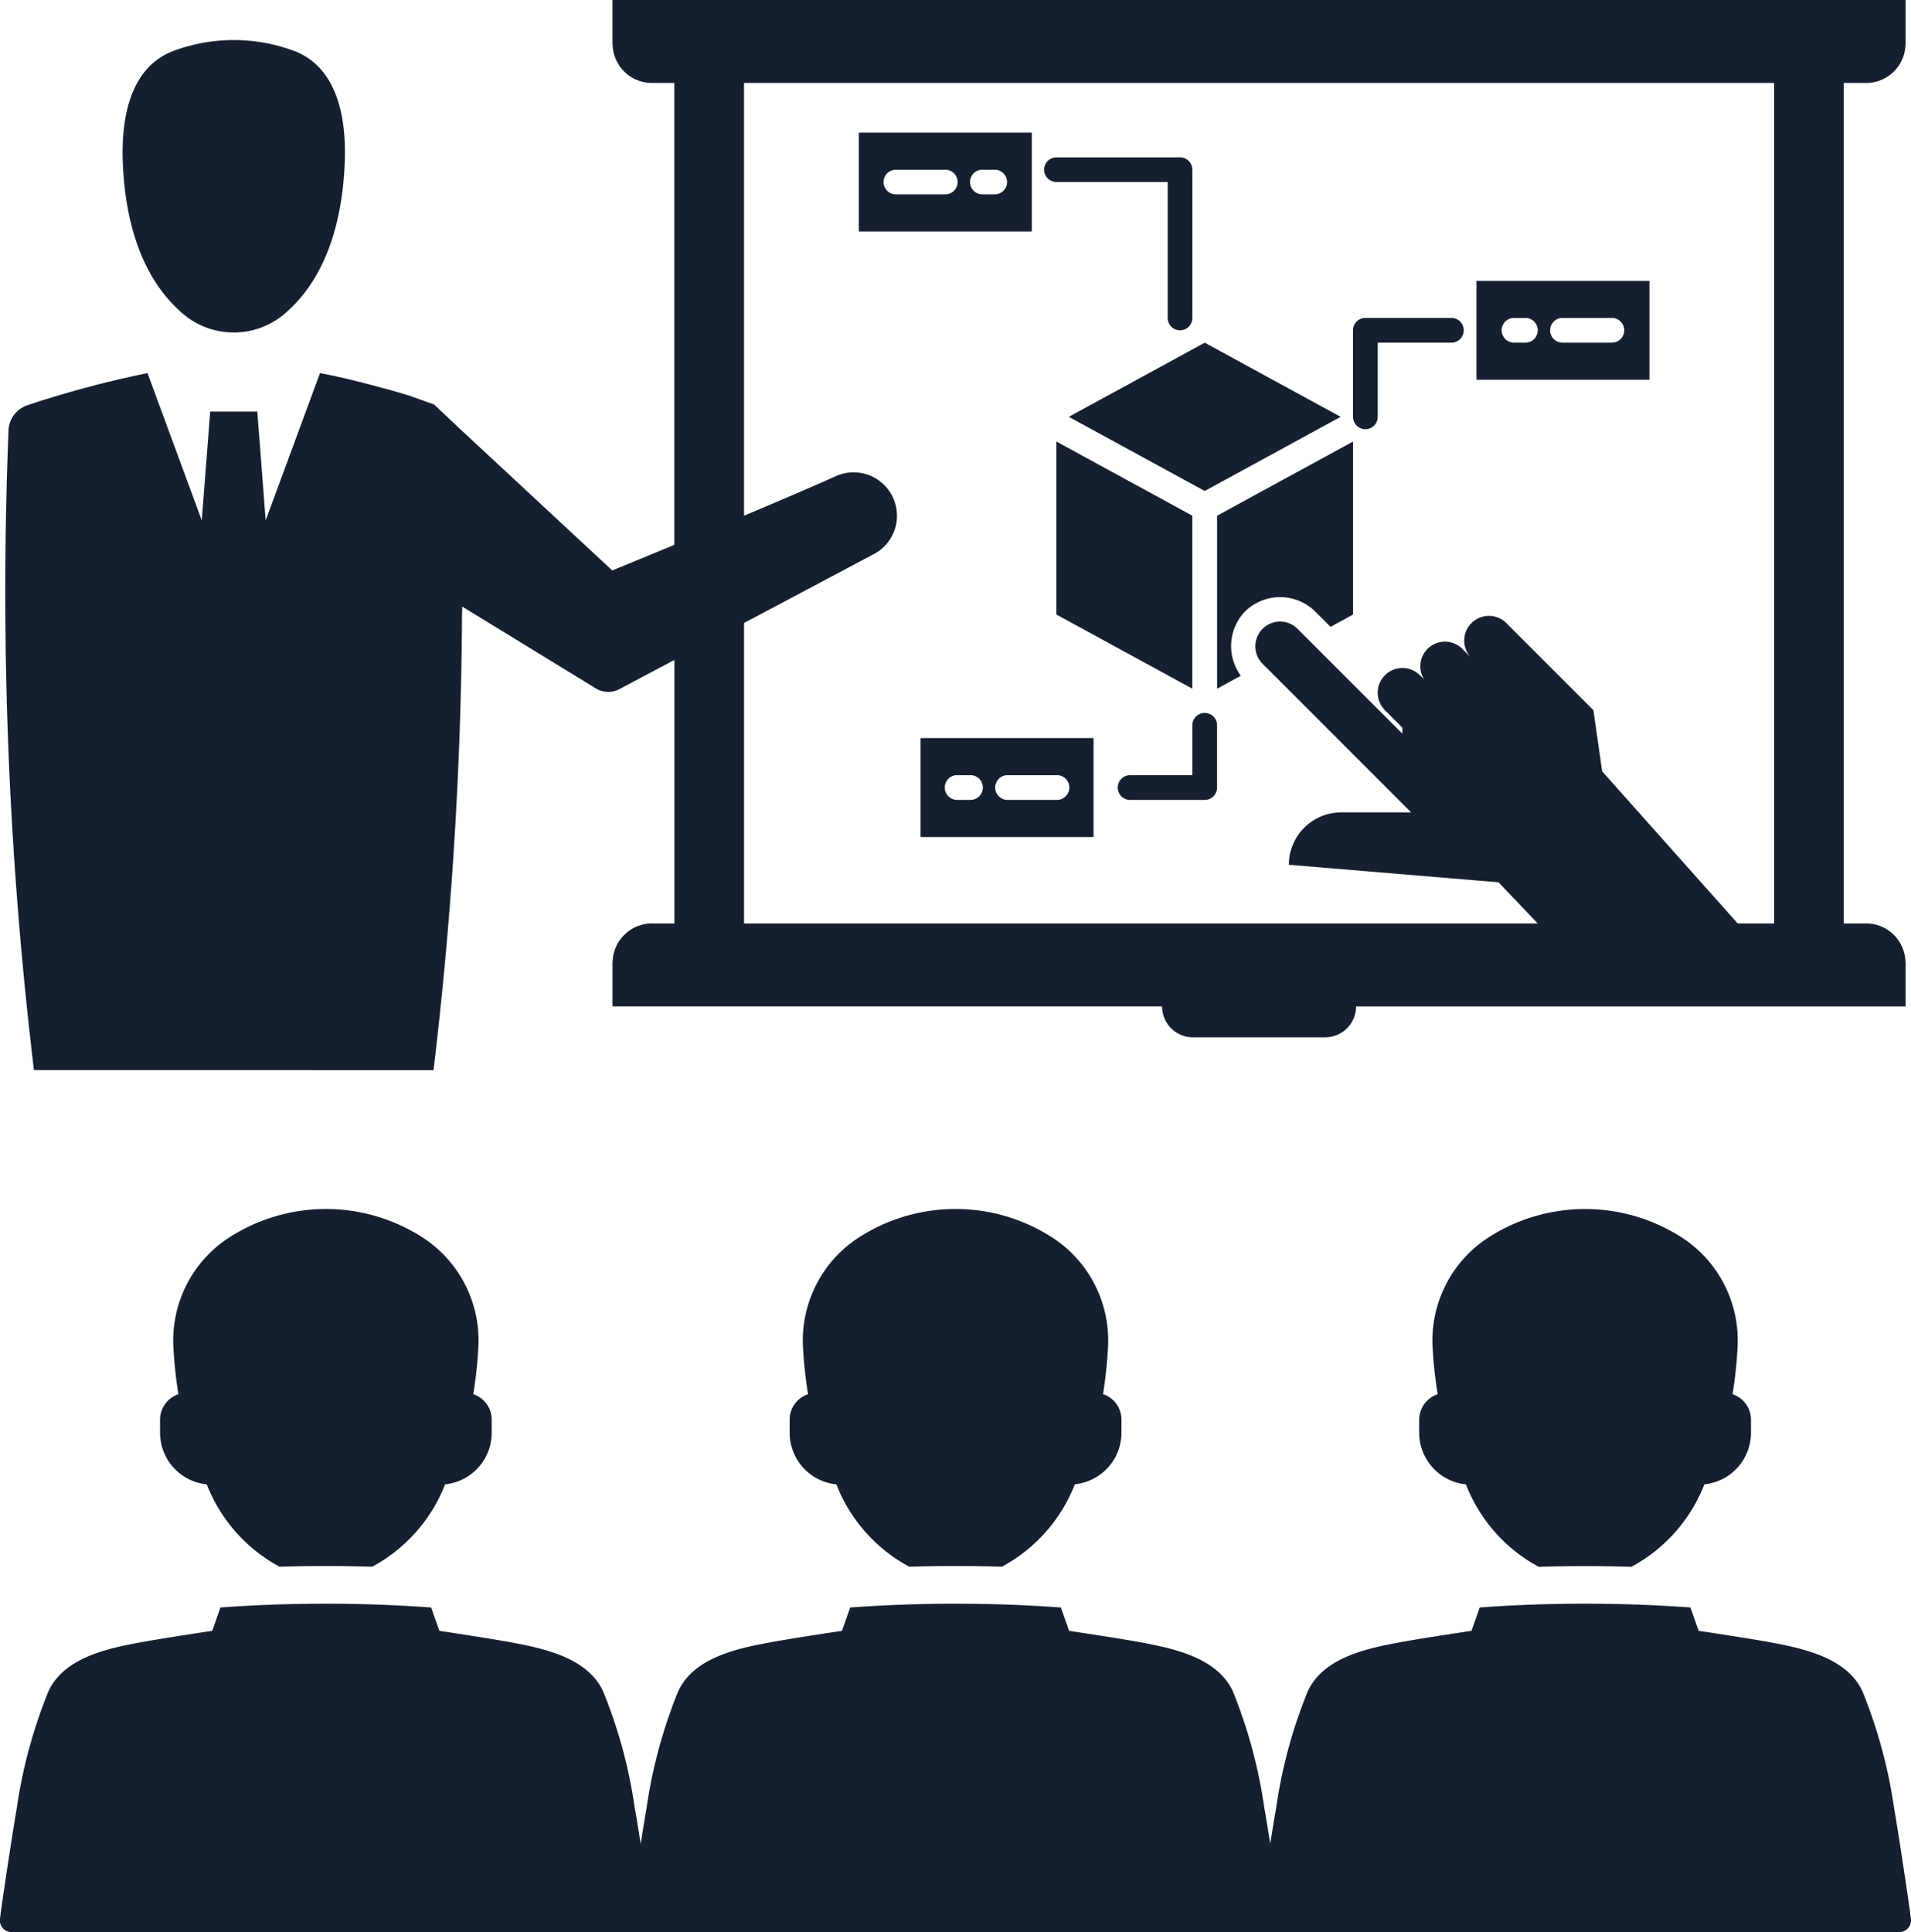<svg xmlns="http://www.w3.org/2000/svg" width="98.128" height="99.196" viewBox="0 0 98.128 99.196">
  <g id="Icon" transform="translate(-132.696 -37.09)">
    <path id="Path_1385" data-name="Path 1385" d="M137.634,51.626a4.031,4.031,0,0,0,5.626,0c2.055-1.889,2.761-4.791,2.881-7.487.1-2.144-.259-4.883-2.53-5.8a8.888,8.888,0,0,0-6.328,0c-2.271.915-2.625,3.654-2.53,5.8C134.874,46.835,135.579,49.737,137.634,51.626Z" transform="translate(4.253 1.39)" fill="#161f2f"/>
    <path id="Path_1386" data-name="Path 1386" d="M154.769,92.034q.564-4.714.912-9.428.513-7,.552-13.988l.006-.114V68.23l6.861,4.2a1.214,1.214,0,0,0,1.211.04l2.828-1.5V84.5h-1.066a2.027,2.027,0,0,0-2.107,1.941v.037h-.006v2.28h2.089l.025,0h26.105a1.586,1.586,0,0,0,1.587,1.587h6.787a1.584,1.584,0,0,0,1.587-1.584v0h26.105l.025,0h2.089v-2.28h-.006a2.024,2.024,0,0,0-2.067-1.981l-.04,0h-1.066V41.348h1.066a2.025,2.025,0,0,0,2.107-1.938v-.04h.006V37.09h-66.4v2.28h.006a2.018,2.018,0,0,0,2.061,1.978h1.109V65.063c-1.833.758-3.189,1.313-3.189,1.313l-7.9-7.342L154.8,57.859l-1.282-.462-.031-.006c-.132-.043-.268-.08-.4-.12-.074-.022-.145-.04-.219-.065-1.414-.4-2.893-.773-3.928-.961l-2.557,6.929-.234.629-.071-.934-.357-4.649H143.3l-.132,1.747-.3,3.836-2.412-6.541-.373-1.017a53.317,53.317,0,0,0-6.165,1.648,1.435,1.435,0,0,0-.977,1.4q-.129,3.3-.157,6.6a206.4,206.4,0,0,0,1.467,26.136Zm15.944-50.686h52.895V84.5H170.713V69.074l6.606-3.506a2.227,2.227,0,0,0-1.96-4c-1.189.533-2.905,1.266-4.646,2Z" transform="translate(0.188 0)" fill="#161f2f"/>
    <path id="Path_1387" data-name="Path 1387" d="M135.363,68.053v.666a2.667,2.667,0,0,0,2.4,2.653A8.156,8.156,0,0,0,141.5,75.6c1.581-.049,3.17-.049,4.757,0A8.182,8.182,0,0,0,150,71.371a2.664,2.664,0,0,0,2.394-2.653v-.666a1.375,1.375,0,0,0-.946-1.309,22.191,22.191,0,0,0,.256-2.342,6.3,6.3,0,0,0-2.785-5.657,9.168,9.168,0,0,0-10.078,0,6.3,6.3,0,0,0-2.788,5.657,22.2,22.2,0,0,0,.253,2.342A1.381,1.381,0,0,0,135.363,68.053Z" transform="translate(5.551 41.925)" fill="#161f2f"/>
    <path id="Path_1388" data-name="Path 1388" d="M145.856,68.053v.666a2.667,2.667,0,0,0,2.4,2.653A8.156,8.156,0,0,0,152,75.6c1.581-.049,3.17-.049,4.754,0a8.175,8.175,0,0,0,3.747-4.233,2.664,2.664,0,0,0,2.394-2.653v-.666a1.379,1.379,0,0,0-.946-1.309A22.187,22.187,0,0,0,162.2,64.4a6.3,6.3,0,0,0-2.788-5.657,9.163,9.163,0,0,0-10.075,0,6.3,6.3,0,0,0-2.791,5.657,22.191,22.191,0,0,0,.256,2.342A1.381,1.381,0,0,0,145.856,68.053Z" transform="translate(27.387 41.925)" fill="#161f2f"/>
    <path id="Path_1389" data-name="Path 1389" d="M156.348,68.053v.666a2.672,2.672,0,0,0,2.4,2.653,8.163,8.163,0,0,0,3.74,4.233c1.584-.049,3.173-.049,4.757,0a8.175,8.175,0,0,0,3.747-4.233,2.666,2.666,0,0,0,2.394-2.653v-.666a1.379,1.379,0,0,0-.946-1.309,22.192,22.192,0,0,0,.253-2.342,6.3,6.3,0,0,0-2.785-5.657,9.168,9.168,0,0,0-10.078,0,6.3,6.3,0,0,0-2.788,5.657,22.2,22.2,0,0,0,.256,2.342A1.388,1.388,0,0,0,156.348,68.053Z" transform="translate(49.221 41.925)" fill="#161f2f"/>
    <path id="Path_1390" data-name="Path 1390" d="M230.821,80c-.012-.1-.028-.222-.043-.345-.231-1.682-.736-4.911-.82-5.342a25.557,25.557,0,0,0-1.63-6.014c-.8-1.713-2.995-2.184-4.671-2.5-.69-.129-2.234-.376-3.737-.6l-.422-1.2a75.453,75.453,0,0,0-10.817,0l-.425,1.2c-1.5.225-3.047.471-3.734.6-1.676.311-3.873.783-4.671,2.5a25.263,25.263,0,0,0-1.63,6.014c-.037.188-.157.918-.3,1.818-.142-.9-.259-1.63-.3-1.818A25.408,25.408,0,0,0,196,68.3c-.8-1.713-2.995-2.184-4.671-2.5-.687-.129-2.234-.376-3.737-.6l-.422-1.2a75.453,75.453,0,0,0-10.817,0l-.422,1.2c-1.5.225-3.05.471-3.737.6-1.676.311-3.873.783-4.671,2.5a25.409,25.409,0,0,0-1.63,6.014c-.037.188-.154.918-.3,1.818-.139-.9-.259-1.63-.3-1.818a25.262,25.262,0,0,0-1.63-6.014c-.8-1.713-2.995-2.184-4.671-2.5-.687-.129-2.234-.376-3.734-.6l-.425-1.2a75.453,75.453,0,0,0-10.817,0l-.422,1.2c-1.5.225-3.05.471-3.737.6-1.676.311-3.873.783-4.671,2.5a25.557,25.557,0,0,0-1.63,6.014c-.083.431-.589,3.66-.82,5.342-.015.123-.031.24-.043.345a.6.6,0,0,0,.524.662l.068,0h32.28l.025,0,.025,0H197.9l.025,0,.025,0h32.28a.6.6,0,0,0,.595-.595Z" transform="translate(0 55.617)" fill="#161f2f"/>
    <g id="Group_818" data-name="Group 818" transform="translate(176.795 43.899)">
      <path id="Path_1391" data-name="Path 1391" d="M150.3,44.448l6.979,3.806v8.882L150.3,53.329Z" transform="translate(-140.153 -28.588)" fill="#161f2f"/>
      <path id="Path_1392" data-name="Path 1392" d="M164.466,46.607l-6.979,3.806-6.979-3.806,6.979-3.806Z" transform="translate(-139.725 -32.016)" fill="#161f2f"/>
      <path id="Path_1393" data-name="Path 1393" d="M154.425,53.161a2.571,2.571,0,0,1,3.583,0l.8.8,1.152-.632V44.448l-6.979,3.805v8.883l1.217-.666A2.57,2.57,0,0,1,154.425,53.161Z" transform="translate(-134.583 -28.587)" fill="#161f2f"/>
      <path id="Path_1394" data-name="Path 1394" d="M178.966,63.807l-7.542-8.464-.45-3.14-4.486-4.486a1.267,1.267,0,0,0-1.793,1.79l-.444-.444a1.264,1.264,0,0,0-1.975,1.553l-.216-.21a1.267,1.267,0,1,0-1.787,1.8l.893.893v.311l-5.386-5.386a1.268,1.268,0,1,0-1.79,1.8h0l7.625,7.626h-3.589a2.69,2.69,0,0,0-2.69,2.69l10.765.9,2.644,2.773Z" transform="translate(-133.253 -22.552)" fill="#161f2f"/>
      <path id="Path_1395" data-name="Path 1395" d="M147.009,39.3v5.074h8.883V39.3Zm4.44,3.17h-2.536a.633.633,0,1,1,0-1.266h2.536a.633.633,0,1,1,0,1.266Zm2.539,0h-.635a.633.633,0,1,1,0-1.266h.635a.633.633,0,1,1,0,1.266Z" transform="translate(-147.009 -39.3)" fill="#161f2f"/>
      <path id="Path_1396" data-name="Path 1396" d="M157.3,41.771v5.074h8.883V41.771Zm2.539,3.17h-.635a.635.635,0,0,1,0-1.269h.635a.635.635,0,0,1,0,1.269Zm4.44,0h-2.536a.635.635,0,1,1,0-1.269h2.536a.635.635,0,0,1,0,1.269Z" transform="translate(-125.585 -34.158)" fill="#161f2f"/>
      <path id="Path_1397" data-name="Path 1397" d="M148.038,49.389v5.078h8.883V49.389Zm2.539,3.173h-.635a.635.635,0,1,1,0-1.269h.635a.635.635,0,1,1,0,1.269Zm4.44,0h-2.536a.635.635,0,0,1,0-1.269h2.536a.635.635,0,1,1,0,1.269Z" transform="translate(-144.868 -18.305)" fill="#161f2f"/>
      <path id="Path_1398" data-name="Path 1398" d="M155.773,53.418h-3.805a.635.635,0,1,1,0-1.269h3.17V49.613a.635.635,0,1,1,1.269,0v3.17A.634.634,0,0,1,155.773,53.418Z" transform="translate(-138.011 -19.16)" fill="#161f2f"/>
      <path id="Path_1399" data-name="Path 1399" d="M157.079,48.591a.634.634,0,0,1-.635-.635V40.978h-5.712a.633.633,0,1,1,0-1.266h6.347a.633.633,0,0,1,.632.635v7.61A.633.633,0,0,1,157.079,48.591Z" transform="translate(-140.583 -38.443)" fill="#161f2f"/>
      <path id="Path_1400" data-name="Path 1400" d="M155.88,48.1a.636.636,0,0,1-.635-.635V43.023a.636.636,0,0,1,.635-.635h4.443a.635.635,0,0,1,0,1.269h-3.808v3.808A.636.636,0,0,1,155.88,48.1Z" transform="translate(-129.87 -32.874)" fill="#161f2f"/>
    </g>
  </g>
</svg>
